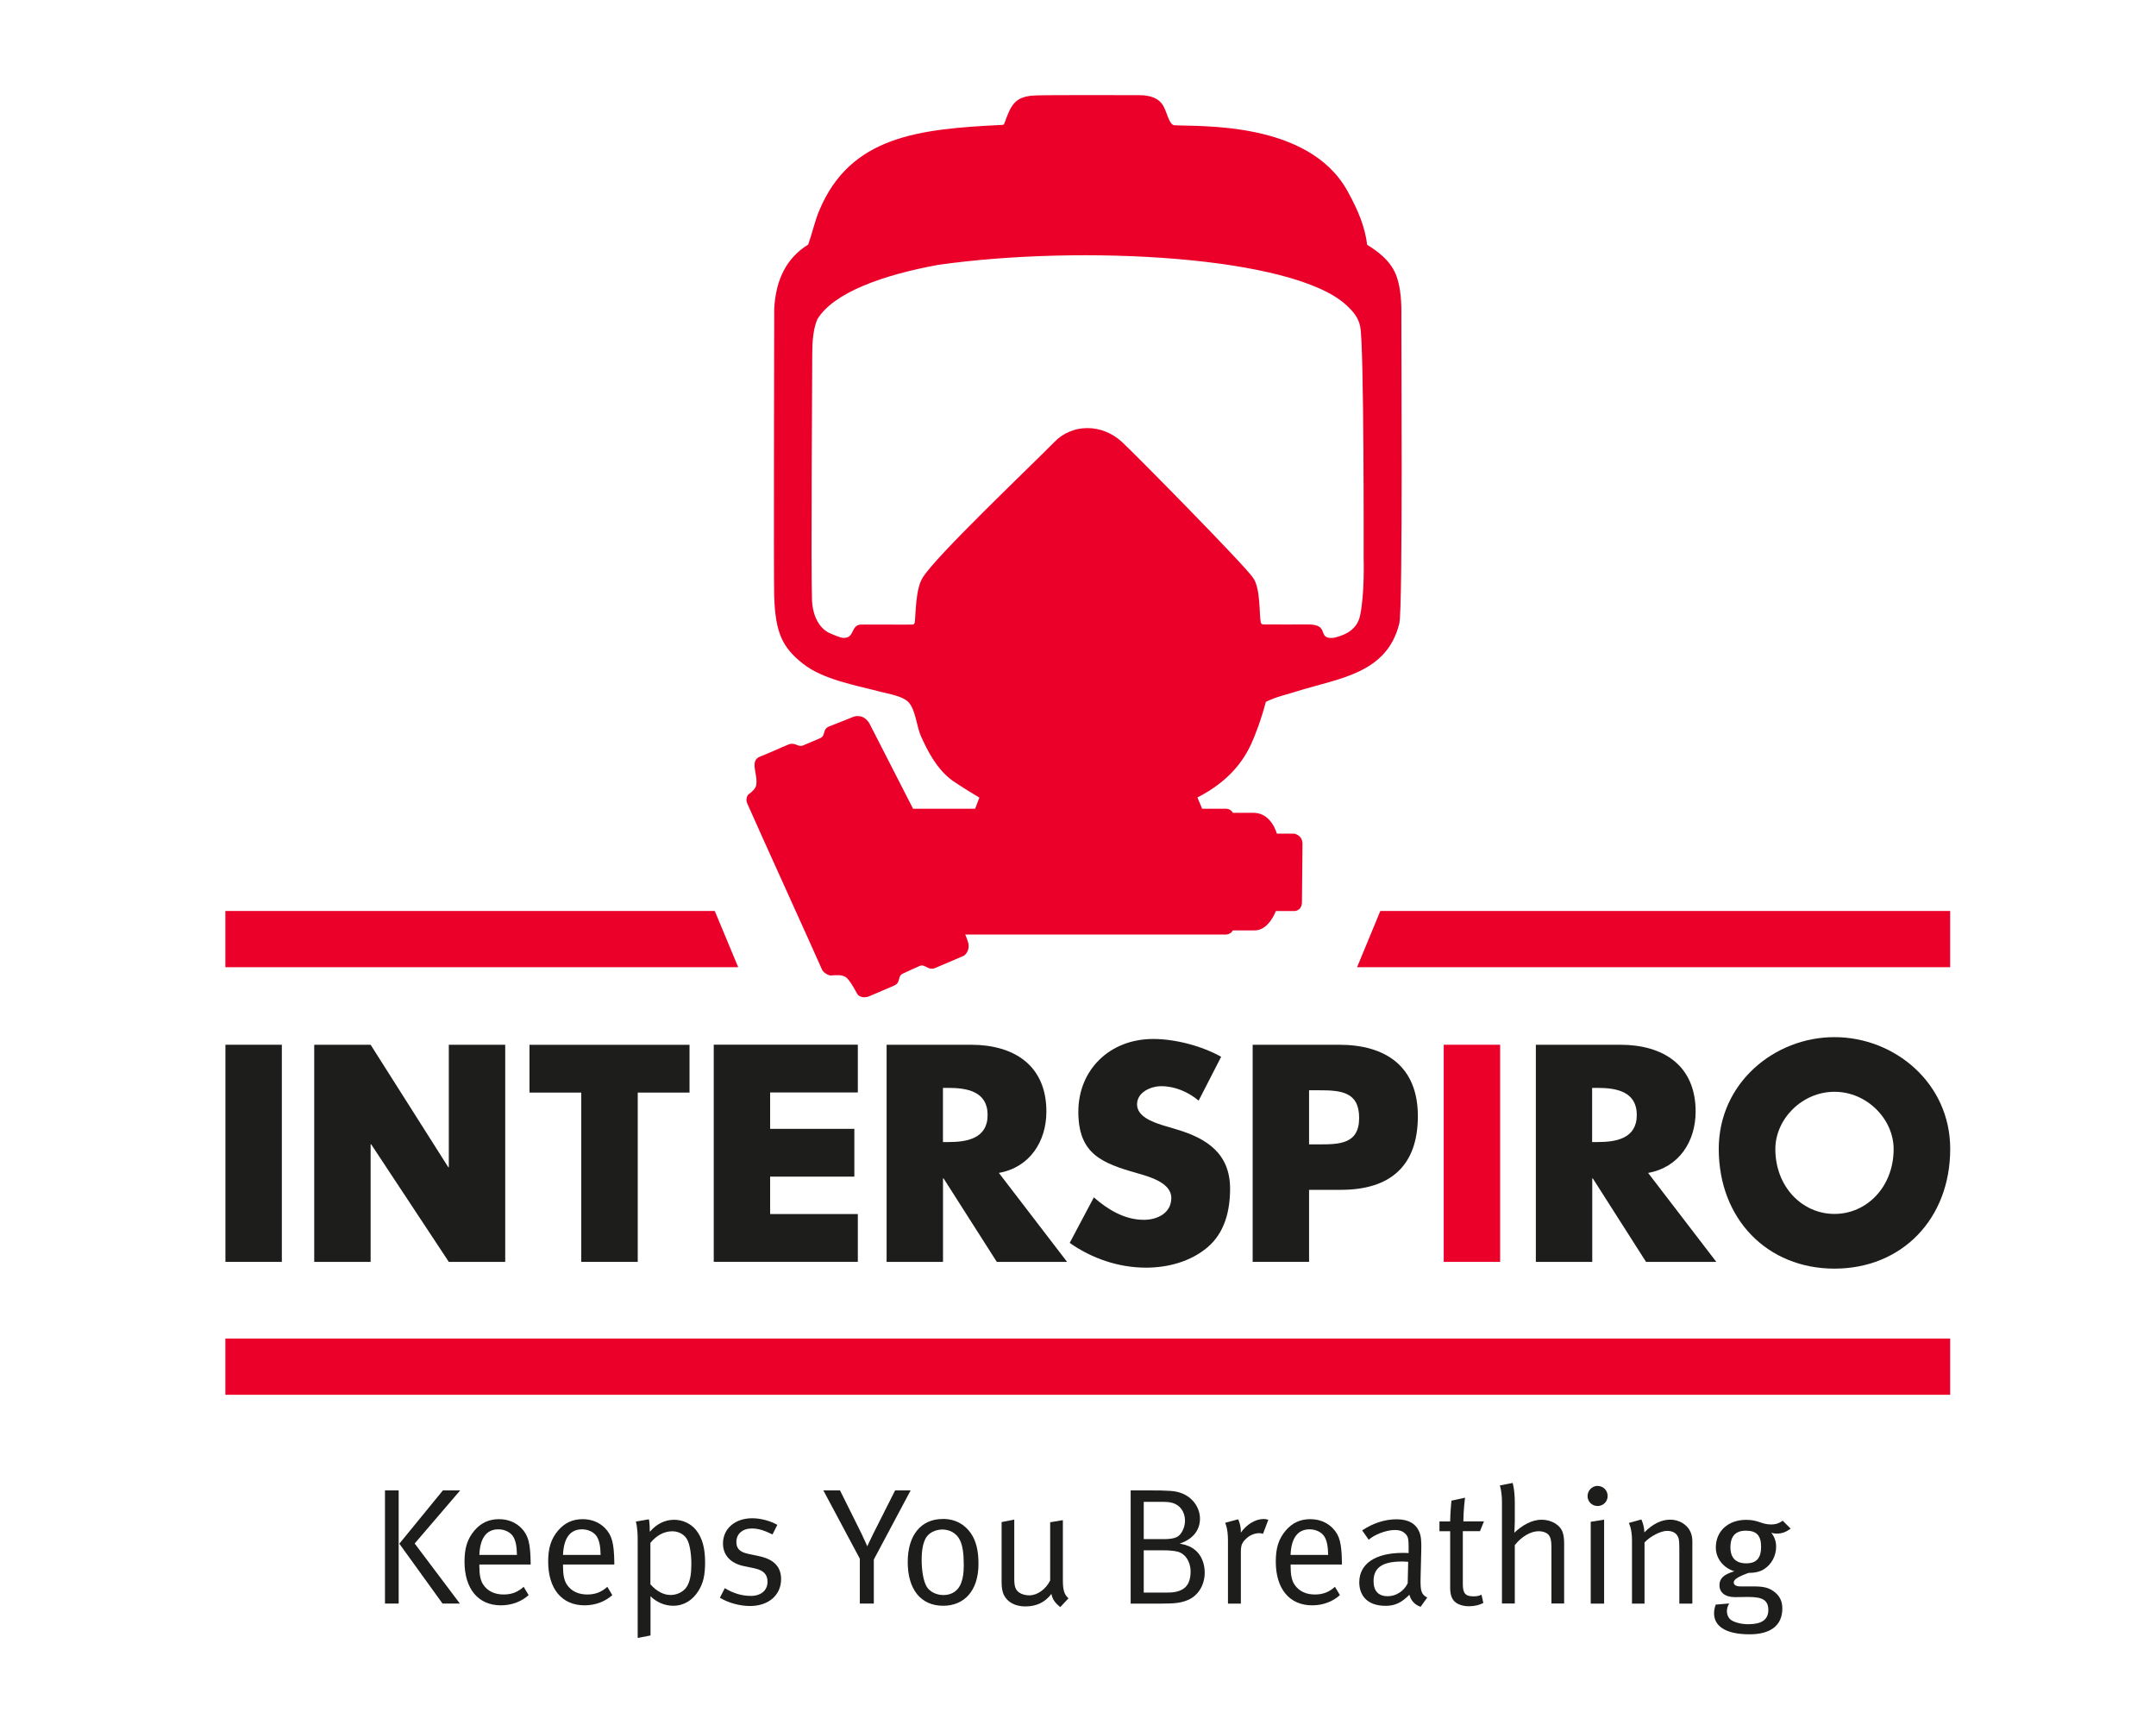 <?xml version="1.0" encoding="UTF-8"?>
<svg id="Lager_1" xmlns="http://www.w3.org/2000/svg" version="1.1" viewBox="0 0 354.33 283.46">
  <!-- Generator: Adobe Illustrator 29.0.0, SVG Export Plug-In . SVG Version: 2.1.0 Build 186)  -->
  <defs>
    <style>
      .st0 {
        fill: #1d1d1b;
      }

      .st1 {
        fill: #ea0029;
      }
    </style>
  </defs>
  <path class="st0" d="M46.32,207.36h-9.27v-35.68h9.27v35.68Z"/>
  <path class="st0" d="M51.64,171.68h9.27l12.76,20.12h.09v-20.12h9.27v35.68h-9.27l-12.76-19.32h-.09v19.32h-9.27v-35.68Z"/>
  <path class="st0" d="M104.8,207.36h-9.27v-27.82h-8.51v-7.85h26.3v7.85h-8.51v27.82Z"/>
  <path class="st0" d="M126.57,179.54v5.96h13.84v7.85h-13.84v6.15h14.41v7.85h-23.68v-35.68h23.68v7.85h-14.41Z"/>
  <path class="st0" d="M196.99,180.86c-1.7-1.42-3.88-2.37-6.15-2.37-1.7,0-3.97.99-3.97,2.98s2.51,2.89,4.12,3.41l2.37.71c4.97,1.47,8.8,3.97,8.8,9.75,0,3.55-.85,7.19-3.69,9.61-2.79,2.37-6.53,3.36-10.13,3.36-4.5,0-8.9-1.51-12.54-4.07l3.97-7.48c2.32,2.03,5.06,3.69,8.23,3.69,2.18,0,4.5-1.09,4.5-3.6s-3.64-3.5-5.63-4.07c-5.82-1.66-9.65-3.17-9.65-10.08s5.16-11.97,12.3-11.97c3.6,0,8,1.14,11.17,2.93l-3.69,7.19Z"/>
  <path class="st0" d="M205.87,171.68h14.19c7.67,0,12.96,3.55,12.96,11.73s-4.54,12.11-12.63,12.11h-5.25v11.83h-9.27v-35.68ZM215.14,188.05h1.56c3.36,0,6.67,0,6.67-4.35s-3.08-4.54-6.67-4.54h-1.56v8.9Z"/>
  <path class="st1" d="M246.54,207.36h-9.27v-35.68h9.27v35.68Z"/>
  <path class="st0" d="M282.06,207.36h-11.54l-8.75-13.72h-.09v13.72h-9.27v-35.68h13.86c7.05,0,12.4,3.36,12.4,10.98,0,4.92-2.74,9.18-7.81,10.08l11.21,14.62ZM261.66,187.67h.9c3.03,0,6.44-.57,6.44-4.45s-3.41-4.45-6.44-4.45h-.9v8.9Z"/>
  <path class="st0" d="M320.51,188.79c0,11.55-7.98,19.68-19.02,19.68s-19.02-8.14-19.02-19.68c0-10.79,9.12-18.36,19.02-18.36s19.02,7.57,19.02,18.36ZM291.77,188.83c0,6.15,4.38,10.65,9.72,10.65s9.72-4.49,9.72-10.65c0-4.92-4.38-9.42-9.72-9.42s-9.72,4.49-9.72,9.42Z"/>
  <path class="st0" d="M175.36,207.36h-11.54l-8.75-13.72h-.09v13.72h-9.27v-35.68h13.86c7.05,0,12.4,3.36,12.4,10.98,0,4.92-2.74,9.18-7.81,10.08l11.21,14.62ZM154.97,187.67h.9c3.03,0,6.44-.57,6.44-4.45s-3.41-4.45-6.44-4.45h-.9v8.9Z"/>
  <g>
    <path class="st0" d="M63.27,244.91h2.25v18.6h-2.25v-18.6ZM72.78,244.91h2.85l-7.48,8.73,7.43,9.87h-2.85l-7.1-9.84,7.16-8.76Z"/>
    <path class="st0" d="M86.07,260.77l.81,1.35c-1.19,1.08-2.82,1.68-4.55,1.68-3.74,0-5.99-2.71-5.99-7.19,0-2.28.49-3.74,1.63-5.1,1.08-1.27,2.41-1.87,4.04-1.87,1.46,0,2.74.52,3.66,1.46,1.16,1.19,1.49,2.47,1.54,5.69v.3h-8.43v.33c0,1.27.16,2.25.62,2.95.76,1.17,2.01,1.65,3.36,1.65s2.36-.41,3.31-1.27ZM78.78,255.51h6.18c-.03-1.46-.22-2.36-.62-3.01-.46-.73-1.41-1.19-2.44-1.19-1.93,0-3.01,1.41-3.12,4.2Z"/>
    <path class="st0" d="M99.82,260.77l.81,1.35c-1.19,1.08-2.82,1.68-4.55,1.68-3.74,0-5.99-2.71-5.99-7.19,0-2.28.49-3.74,1.63-5.1,1.08-1.27,2.41-1.87,4.04-1.87,1.46,0,2.74.52,3.66,1.46,1.16,1.19,1.49,2.47,1.54,5.69v.3h-8.43v.33c0,1.27.16,2.25.62,2.95.76,1.17,2.01,1.65,3.36,1.65s2.36-.41,3.31-1.27ZM92.53,255.51h6.18c-.03-1.46-.22-2.36-.62-3.01-.46-.73-1.41-1.19-2.44-1.19-1.93,0-3.01,1.41-3.12,4.2Z"/>
    <path class="st0" d="M104.48,250.04l2.17-.38s.14.57.14,2.06c1.11-1.3,2.49-1.98,3.99-1.98,1.38,0,2.74.6,3.61,1.68,1,1.25,1.49,2.9,1.49,5.32,0,2.17-.32,3.42-1.08,4.66-.97,1.57-2.41,2.47-4.17,2.47-1.38,0-2.77-.6-3.72-1.57v6.45l-2.11.41v-16.21c0-2.06-.3-2.9-.3-2.9ZM106.89,260.34c1,1.14,2.17,1.76,3.31,1.76,1.25,0,2.39-.68,2.85-1.68.41-.87.57-1.9.57-3.42,0-1.63-.24-3.06-.62-3.88-.43-.92-1.41-1.49-2.5-1.49-1.35,0-2.57.65-3.61,1.9v6.81Z"/>
    <path class="st0" d="M127.75,250.58l-.79,1.57c-1.19-.57-2.2-.98-3.39-.98-1.54,0-2.55.89-2.55,2.22,0,1.03.51,1.65,1.95,1.95l1.79.38c2.44.52,3.61,1.76,3.61,3.77,0,2.63-2.06,4.42-5.1,4.42-1.71,0-3.58-.52-4.96-1.36l.81-1.57c1.38.84,2.79,1.27,4.28,1.27,1.65,0,2.74-.89,2.74-2.33,0-1.22-.68-1.9-2.22-2.22l-1.68-.35c-2.22-.46-3.42-1.84-3.42-3.71,0-2.44,1.98-4.15,4.8-4.15,1.41,0,2.98.43,4.12,1.08Z"/>
    <path class="st0" d="M135.31,244.91h2.74l3.53,7.1c.51,1.06.95,2.09.95,2.09,0,0,.46-1,1-2.09l3.58-7.1h2.55l-6.05,11.36v7.24h-2.3v-7.37l-5.99-11.22Z"/>
    <path class="st0" d="M154.92,249.6c2.25,0,3.71,1.03,4.64,2.36.84,1.22,1.25,2.82,1.25,5.02,0,4.5-2.41,6.89-5.8,6.89-3.72,0-5.83-2.74-5.83-7.18s2.2-7.08,5.75-7.08ZM154.89,251.34c-1.19,0-2.3.57-2.77,1.46-.43.84-.65,1.93-.65,3.53,0,1.9.33,3.58.84,4.42.49.81,1.57,1.36,2.74,1.36,1.41,0,2.47-.73,2.93-2.03.3-.84.41-1.6.41-2.93,0-1.9-.19-3.17-.63-4.07-.57-1.19-1.76-1.74-2.87-1.74Z"/>
    <path class="st0" d="M164.6,250.12l2.09-.41v9.71c0,1.27.19,1.84.81,2.28.43.3,1.06.46,1.65.46,1.33,0,2.71-.98,3.44-2.44v-9.57l2.09-.35v9.84c0,1.71.24,2.39.92,3.01l-1.35,1.44c-.9-.73-1.27-1.27-1.46-2.17-1.03,1.38-2.44,2.06-4.28,2.06-1.71,0-2.98-.73-3.55-1.93-.24-.51-.35-1.22-.35-2.01v-9.92Z"/>
    <path class="st0" d="M185.83,244.91h2.68c3.69,0,4.58.08,5.53.41,1.9.65,3.17,2.36,3.17,4.26s-1.22,3.39-3.34,4.07c1.14.22,1.82.49,2.44.98,1.22.92,1.68,2.44,1.68,3.8,0,2.03-1.08,3.85-2.9,4.55-1,.38-1.71.54-4.47.54h-4.8v-18.6ZM187.97,246.79v6.13h3.23c2.01,0,2.71-.35,3.25-1.6.19-.43.3-.92.3-1.44,0-1.46-.84-2.6-2.12-2.93-.51-.14-1.08-.16-2.03-.16h-2.63ZM187.97,254.76v6.94h3.96c2.74,0,3.74-1.25,3.74-3.47,0-1.63-.92-3.01-2.25-3.28-.52-.11-1.25-.19-2.17-.19h-3.28Z"/>
    <path class="st0" d="M201.37,250.23l2.12-.57s.51,1.06.43,2.2c.97-1.38,2.41-2.25,3.79-2.25.35,0,.73.14.73.14l-.87,2.3c-.14-.05-.38-.11-.6-.11-.81,0-1.63.35-2.25.98-.62.62-.79,1.03-.79,2.14v8.46h-2.12v-10.41c0-1.98-.46-2.87-.46-2.87Z"/>
    <path class="st0" d="M219.4,260.77l.81,1.35c-1.19,1.08-2.82,1.68-4.55,1.68-3.74,0-5.99-2.71-5.99-7.19,0-2.28.49-3.74,1.63-5.1,1.08-1.27,2.41-1.87,4.04-1.87,1.46,0,2.74.52,3.66,1.46,1.17,1.19,1.49,2.47,1.54,5.69v.3h-8.43v.33c0,1.27.16,2.25.62,2.95.76,1.17,2.01,1.65,3.36,1.65s2.36-.41,3.31-1.27ZM212.1,255.51h6.18c-.03-1.46-.22-2.36-.62-3.01-.46-.73-1.41-1.19-2.44-1.19-1.93,0-3.01,1.41-3.12,4.2Z"/>
    <path class="st0" d="M223.87,251.48c1.79-1.19,3.72-1.82,5.67-1.82s3.17.73,3.74,2.12c.3.73.33,1.76.3,2.98l-.11,4.45c-.05,2.2.08,2.77,1.09,3.31l-1.09,1.52c-.92-.3-1.6-1.03-1.84-1.98-1.3,1.3-2.36,1.82-3.9,1.82-3.34,0-4.34-2.03-4.34-3.85,0-3.06,2.63-4.85,7.16-4.85.57,0,.95.03.95.03v-.95c0-1.19-.05-1.68-.43-2.11-.43-.49-.98-.73-1.82-.73-1.52,0-3.44.81-4.31,1.6l-1.06-1.52ZM231.44,256.65c-.35-.03-.68-.05-1.06-.05-3.42,0-4.64,1.17-4.64,3.23,0,1.6.79,2.47,2.33,2.47,1.38,0,2.66-.84,3.28-2.12l.08-3.52Z"/>
    <path class="st0" d="M243.88,250.01l-.65,1.6h-2.82v8.7c0,1.49.41,2.01,1.74,2.01.59,0,.95-.08,1.33-.27l.3,1.36c-.68.35-1.44.54-2.39.54-.7,0-1.25-.14-1.76-.38-.95-.46-1.3-1.33-1.3-2.68v-9.27h-1.76v-1.6h1.76c0-1.3.21-3.42.21-3.42l2.23-.49s-.27,2.11-.27,3.9h3.39Z"/>
    <path class="st0" d="M246.48,244.1l2.12-.41s.35,1.14.35,3.2v3.14c0,.87-.08,1.84-.08,1.84,1.22-1.14,2.77-2.14,4.5-2.14,1.63,0,3.09.89,3.47,2.14.16.54.22.98.22,1.95v9.68h-2.09v-9.33c0-1-.14-1.63-.52-2.01-.32-.33-.9-.54-1.57-.54-1.3,0-2.77.84-3.93,2.28v9.6h-2.11v-16.65c0-1.76-.35-2.76-.35-2.76Z"/>
    <path class="st0" d="M262.56,244.18c.92,0,1.65.73,1.65,1.65s-.73,1.65-1.65,1.65-1.65-.73-1.65-1.63.73-1.68,1.65-1.68ZM261.43,250.07l2.2-.35v13.8h-2.2v-13.45Z"/>
    <path class="st0" d="M267.69,250.26l2.06-.57s.49,1,.49,2.12c1.41-1.41,2.82-2.09,4.26-2.09s2.77.79,3.31,1.98c.22.49.32,1.03.32,1.57v10.25h-2.14v-9.14c0-1.44-.11-1.79-.49-2.25-.3-.35-.87-.57-1.49-.57-1.08,0-2.76.87-3.74,1.9v10.06h-2.06v-10.41c0-1.93-.52-2.85-.52-2.85Z"/>
    <path class="st0" d="M292.99,249.9l1.3,1.3c-.84.6-1.46.81-2.28.81-.35,0-.68-.05-.92-.16.54.68.81,1.44.81,2.31,0,1.52-.76,2.93-2.01,3.71-.68.43-1.54.6-2.52.6-1.82.65-2.44,1.11-2.44,1.57,0,.41.41.65,1.08.65h2.17c1.57,0,2.44.19,3.25.76,1.06.73,1.49,1.68,1.49,2.85,0,2.93-2.09,4.26-5.37,4.26-4.23,0-5.85-1.52-5.85-3.44,0-.49.08-.9.27-1.44l2.22-.19c-.19.3-.38.79-.38,1.22,0,.71.3,1.27.79,1.57.65.38,1.65.62,2.74.62,2.09,0,3.28-.68,3.28-2.36,0-.73-.24-1.3-.73-1.63-.52-.35-1.33-.49-2.66-.49-.54,0-1.65.03-2.09.03-1.6,0-2.55-.73-2.55-1.95,0-1.08.6-1.74,2.44-2.3-1.82-.57-3.04-2.11-3.04-3.9,0-2.71,2.03-4.55,4.99-4.55,2.06,0,2.47.76,4.12.76.71,0,1.22-.16,1.87-.6ZM286.94,251.53c-1.68,0-2.55.87-2.55,2.74,0,1.74.9,2.63,2.6,2.63s2.44-.89,2.44-2.71-.71-2.66-2.5-2.66Z"/>
  </g>
  <path class="st1" d="M135.1,159.35c.21.49,1.13.98,1.43.95,1.08-.09,1.85-.13,2.47.27.67.43,1.7,2.43,1.9,2.78.33.52,1.2.69,2.01.34,0,0,2.77-1.19,3.99-1.71,1.25-.53.49-1.54,1.5-2,.72-.33,2.04-.95,2.77-1.26.85-.36,1.37.81,2.48.37l4.77-2.04s1.03-.67.71-2.1c-.23-.81-.5-1.38-.5-1.38h42.7s.88.08,1.28-.68h3.5c2.41.08,3.57-3.18,3.57-3.18h3.07s1.22,0,1.22-1.51l.09-9.52c0-1.49-1.38-1.69-1.38-1.69h-2.84s-.85-3.34-3.72-3.42h-3.51c-.19-.37-.52-.62-1.02-.67-1.16-.01-4.02,0-4.02,0l-.78-1.85c4.53-2.34,7.19-5.27,8.8-8.71.67-1.44,1.66-4.03,2.45-7.01,1.72-.86,3.63-1.24,5.2-1.76,6.94-2.15,14.69-2.89,16.73-11.11.61-2.29.31-48.36.34-50.36.04-2.32-.09-4.63-.75-6.58-.93-2.77-3.41-4.37-4.87-5.29-.36-2.91-1.46-5.65-3.26-8.88-6.39-11.5-24.33-10.52-28.51-10.77-.92-.29-1.12-2.41-1.96-3.52-.65-.85-1.75-1.42-3.77-1.42-2.22,0-16.04-.06-17.51.07-2.92.27-3.55,1.58-4.61,4.56-.09.26-.26.26-.46.26-13.58.67-24.85,1.81-29.97,14.07-.76,1.82-1.15,3.72-1.81,5.58-3.5,2.18-5.32,5.64-5.59,10.55,0-.08-.1,44.49-.01,47.17.2,6.16,1.37,8.49,4.7,11.14,3.32,2.64,8.71,3.57,12.84,4.65,1.31.34,3.57.7,4.5,1.66,1.22,1.25,1.37,4.04,2.07,5.59,1.18,2.62,2.59,5.37,5.11,7.28,1.33.95,4.51,2.85,4.51,2.85l-.7,1.83h-10.2l-7.18-14.03c-.94-1.55-2.3-1.21-2.62-1.08-1.5.61-2.71,1.08-3.94,1.56-1.26.49-.53,1.53-1.55,1.96-.73.31-2.07.9-2.8,1.19-.86.34-1.23-.58-2.35-.17-1.42.57-3.11,1.38-4.71,2-1.8.7-.29,2.97-.63,4.69-.11.57-.6,1.02-1.25,1.51-.23.17-.52.84-.23,1.48,1.97,4.5,10.09,22.32,12.31,27.35ZM151.63,94.95c-1.16,1.78-1.13,5.99-1.29,7.33-.03.23-.2.33-.33.35-.31.03-5.93-.01-8.43,0-1.93,0-.96,2.59-3.36,2.14-.7-.22-1.92-.74-2.01-.79-1.63-.84-2.65-2.84-2.76-5.34-.19-4.38.04-38.4.04-40.5,0-2.09.17-4.12.84-5.68,2.65-4.37,10.76-7.28,19.88-8.94,23.67-3.35,58.25-1.44,67.01,6.58,1.17,1.07,2.01,2.06,2.32,3.54.66,3.1.57,38.15.57,38.15,0,0,.19,5.71-.59,9.39-.57,2.7-3.23,3.39-4.4,3.64-2.78.23-.44-2.21-4.12-2.21-1.28,0-5.43.03-7.38,0-.27,0-.38-.18-.42-.36-.27-1.34-.02-5.67-1.28-7.32-1.16-1.83-19-19.94-21.48-22.26-3.33-3.11-8.27-3.09-11.21.02-4.25,4.31-19.54,18.81-21.59,22.24ZM37.04,229.2h283.46v-9.24H37.04v9.24ZM226.85,149.7l-3.82,9.24h97.47v-9.24h-93.66ZM117.48,149.7H37.04v9.24h84.28l-3.85-9.24Z"/>
</svg>